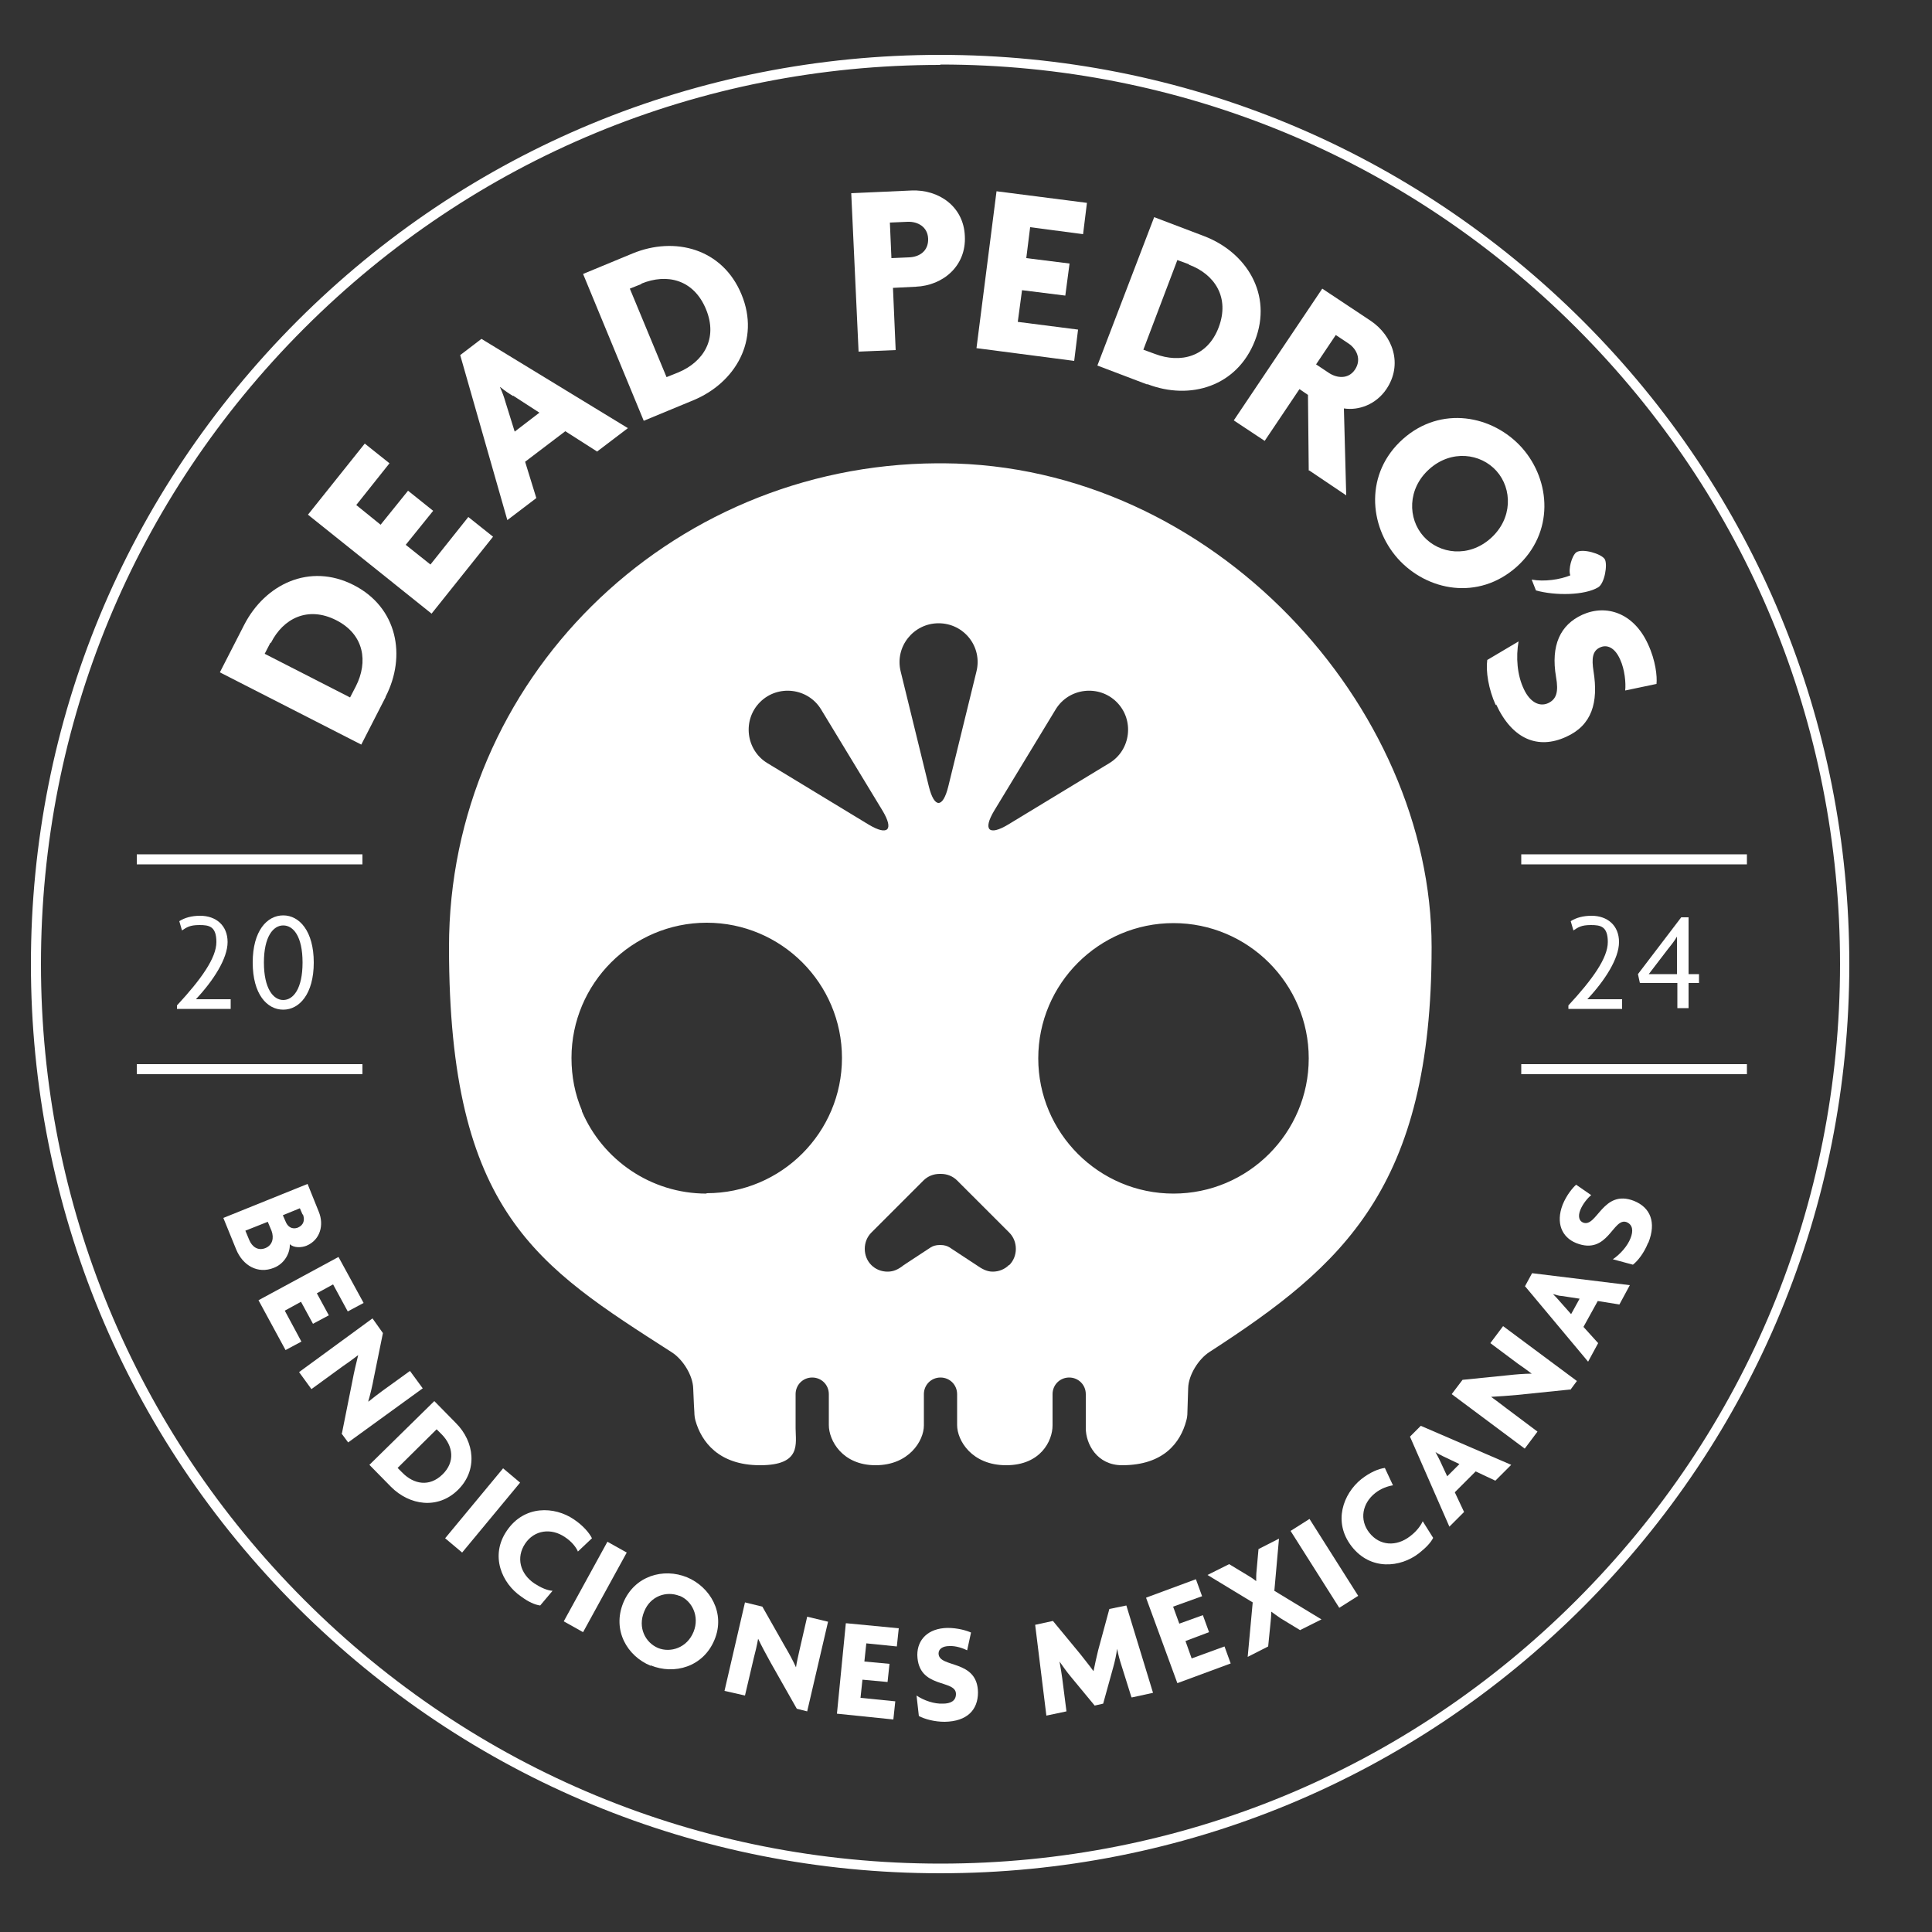 <svg xmlns="http://www.w3.org/2000/svg" id="Layer_1" data-name="Layer 1" viewBox="0 0 500 500"><rect x="0" y="0" width="500" height="500" fill="#333333" stroke="none"/><defs><style>      .cls-1 {        fill: none;      }      .cls-1, .cls-2 {        stroke-width: 0px;      }      .cls-2 {        fill: #fff;      }    </style></defs><circle class="cls-1" cx="243.3" cy="249.5" r="159.2"></circle><g><path class="cls-2" d="M99.8,180.4l-6.3,12.3-36.6-18.7,6.3-12.3c5.4-10.5,16.9-16.1,28.3-10.3,11.4,5.8,13.7,18.4,8.3,28.9ZM70,166.3l-1.5,2.9,22.1,11.3,1.5-2.9c3.2-6.3,2.2-13.4-5.1-17.1s-13.7-.5-16.9,5.9Z"></path><path class="cls-2" d="M111.8,158.9l-32.1-25.7,14.7-18.4,6.4,5.1-8.6,10.8,6.3,5.1,7.1-8.8,6.5,5.2-7.1,8.8,6.4,5.1,9.8-12.3,6.4,5.1-15.9,19.9Z"></path><path class="cls-2" d="M154.6,116.9l-8.3-5.3-10.4,7.9,2.9,9.4-7.5,5.7-12.2-42.7,5.5-4.2,37.9,23.1-7.9,6ZM132.8,102.5c-1-.6-2.2-1.4-3.3-2.3h-.1c.6,1.3,1.1,2.7,1.4,3.8l2.4,7.7,6.4-4.9-6.8-4.4Z"></path><path class="cls-2" d="M179.4,103.6l-12.8,5.3-15.7-38,12.8-5.3c10.9-4.5,23.3-1.3,28.2,10.6,4.9,11.8-1.6,22.9-12.5,27.4ZM166,73.5l-3,1.2,9.5,22.9,3-1.2c6.5-2.7,10.4-8.7,7.2-16.4s-10.1-9.3-16.7-6.6Z"></path><path class="cls-2" d="M237.1,74.2l-6,.3.7,16.1-9.6.4-1.9-41,15.6-.7c7-.3,13.5,4.1,13.8,11.8.4,7.7-5.6,12.8-12.7,13.1ZM234.9,57.4l-4.6.2.4,9.2,4.6-.2c2.6-.1,5-1.6,4.9-4.8-.1-3.1-2.7-4.5-5.3-4.4Z"></path><path class="cls-2" d="M252.7,90.2l5.2-40.7,23.4,3-1,8.1-13.7-1.8-1,8,11.2,1.4-1.1,8.3-11.2-1.4-1.1,8.2,15.6,2-1,8.1-25.3-3.3Z"></path><path class="cls-2" d="M296.9,99.5l-12.9-4.9,14.7-38.4,12.9,4.9c11,4.2,17.8,15.1,13.2,27-4.6,11.9-16.8,15.6-27.9,11.3ZM307.7,68.4l-3-1.1-8.8,23.2,3,1.1c6.6,2.5,13.6.8,16.5-6.9s-1-13.7-7.7-16.2Z"></path><path class="cls-2" d="M338.7,121.8l-.2-19.6-2.2-1.5-9,13.4-8-5.3,22.9-34.1,12.5,8.3c5.8,3.9,8.4,11.3,4.1,17.7-2.7,4-7.2,5.6-11,5l.6,22.5-9.8-6.6ZM349,88.9l-3.3-2.2-5.1,7.6,3.3,2.2c2.1,1.4,5.1,1.7,6.8-.9,1.7-2.6.4-5.3-1.7-6.7Z"></path><path class="cls-2" d="M361.7,144.5c-7.5-8.5-8.5-22.1,1.4-30.9,9.8-8.7,23.2-6.2,30.8,2.3,7.5,8.5,8.4,22-1.4,30.8-9.9,8.8-23.2,6.3-30.8-2.2ZM387.3,121.9c-4.1-4.6-11.7-5.6-17.4-.5-5.7,5.1-5.6,12.8-1.5,17.4,4.1,4.6,11.7,5.6,17.4.5,5.7-5.1,5.6-12.8,1.5-17.4Z"></path><path class="cls-2" d="M397.5,152.8l-1.1-2.8c3.3.6,7.3,0,10-1.1-.6-1.5.4-5.2,1.6-6,1.6-1,6.4.4,7.3,1.8.8,1.3,0,6.3-1.7,7.3-3.5,2.1-11.1,2.2-16.1.8Z"></path><path class="cls-2" d="M387.1,182.5c-1.9-4.2-2.6-8.8-2.2-11.7l8.1-4.8c-.7,4-.4,8.7,1.4,12.4,1.5,3.2,3.9,4.6,6.2,3.6,2.2-1,2.8-2.9,2.1-6.8-1.4-8.2,1.1-13.5,6.8-16.1,6.2-2.8,13.3-.5,17,7.6,2,4.3,2.4,8.4,2.2,10.3l-8.1,1.7c.2-1.9-.1-5.4-1.3-8-1.4-3.2-3.5-4-5.3-3.1-1.9.9-2.1,2.9-1.6,6.1,1.3,8.1-.4,14-7.1,17-7.2,3.3-13.9.7-18.1-8.4Z"></path></g><path class="cls-2" d="M243.3,484.8c-62.8,0-121.9-24.5-166.4-68.9C32.5,371.5,8,312.4,8,249.5s24.5-121.9,68.9-166.4C121.3,38.7,180.4,14.2,243.3,14.2s121.9,24.5,166.4,68.9c44.4,44.4,68.9,103.5,68.9,166.4s-24.5,121.9-68.9,166.4c-44.4,44.4-103.5,68.9-166.4,68.9ZM243.3,16.8c-62.2,0-120.6,24.2-164.6,68.2S10.6,187.4,10.6,249.5s24.2,120.6,68.2,164.6c44,44,102.4,68.2,164.6,68.2s120.6-24.2,164.6-68.2c44-44,68.2-102.4,68.2-164.6s-24.2-120.6-68.2-164.6c-44-44-102.4-68.2-164.6-68.2Z"></path><rect class="cls-2" x="35.4" y="275.4" width="58.4" height="2.6"></rect><rect class="cls-2" x="35.4" y="221.1" width="58.4" height="2.6"></rect><g><path class="cls-2" d="M45.8,260.9v-.7c6.3-6.8,10.2-12.3,10.2-16.4s-1.9-4.4-4.4-4.4-3.3.6-4.5,1.4l-.7-2.4c1.4-.9,3.2-1.4,5.4-1.4,4.1,0,7.1,2.5,7.1,6.8s-3.7,10-8.2,14.8h9v2.5h-13.9Z"></path><path class="cls-2" d="M73.3,261.3c-4.2,0-7.9-4-7.9-12.2s3.7-12.2,7.9-12.2,7.9,4.1,7.9,12.2-3.7,12.2-7.9,12.2ZM73.3,239.5c-2.6,0-5,2.9-5,9.6s2.4,9.7,5,9.7,5-2.9,5-9.7-2.4-9.6-5-9.6Z"></path></g><rect class="cls-2" x="393.7" y="275.4" width="58.4" height="2.6"></rect><rect class="cls-2" x="393.7" y="221.1" width="58.4" height="2.6"></rect><g><path class="cls-2" d="M405.9,260.9v-.7c6.3-6.8,10.2-12.3,10.2-16.4s-1.9-4.4-4.4-4.4-3.3.6-4.5,1.4l-.7-2.4c1.4-.9,3.2-1.4,5.4-1.4,4.1,0,7.1,2.5,7.1,6.8s-3.7,10-8.2,14.8h9v2.5h-13.9Z"></path><path class="cls-2" d="M437,254.4v6.5h-2.9v-6.5h-9.7l-.5-2.3,11.2-14.7h1.9v14.7h2.7v2.3h-2.7ZM434,242.4c-.7,1.2-1.6,2.3-2.4,3.3l-4.9,6.4h7.3v-6.5c0-1,0-2.1,0-3.2h0Z"></path></g><g><path class="cls-2" d="M61.1,323.3l-3.3-8.1,21.8-8.8,2.9,7.2c1.4,3.4.4,7.3-3.2,8.8-1.3.5-3.2.6-4.3-.4.1,2.2-1.3,5-4.1,6.1-4.2,1.7-8.1-.6-9.8-4.8ZM70.3,318.6l-1-2.4-5.8,2.3,1,2.4c.7,1.7,2.2,2.9,4.2,2.1,1.9-.8,2.2-2.7,1.6-4.4ZM78.3,314.3l-.7-1.6-4.4,1.8.7,1.6c.5,1.3,1.6,2.2,3.2,1.6,1.6-.7,1.8-2.1,1.3-3.4Z"></path><path class="cls-2" d="M87.6,325.3l6.5,11.9-4.1,2.2-3.8-7-4.2,2.3,3.1,5.7-4.1,2.2-3.1-5.7-4.2,2.3,4.3,8-4.1,2.2-7-12.9,20.7-11.2Z"></path><path class="cls-2" d="M88.5,370.9l2.7-13.5c.4-2.2,1-4.7,1.5-6.7h0c-1.3,1-2.8,2.1-4,2.9l-8.1,5.9-3.2-4.4,19-13.9,2.7,3.8-2.4,11.8c-.3,1.7-.9,4.2-1.4,5.9h.1c1.1-.9,2.3-1.8,3.5-2.7l7.2-5.2,3.3,4.5-19.3,14-1.7-2.3Z"></path><path class="cls-2" d="M101.2,384.8l-5.6-5.7,16.8-16.5,5.6,5.7c4.8,4.8,5.7,12.2.5,17.3s-12.5,4-17.3-.8ZM114.3,371.2l-1.3-1.3-10.1,10,1.3,1.3c2.9,2.9,6.9,3.7,10.3.4s2.7-7.4-.1-10.3Z"></path><path class="cls-2" d="M115.2,398.1l15-18.1,4.4,3.7-15,18.1-4.4-3.7Z"></path><path class="cls-2" d="M149.6,401.6c-.5-1.2-1.7-2.7-3.4-3.8-3.5-2.4-7.9-1.9-10.3,1.7-2.4,3.6-1.3,7.8,2.4,10.3,1.7,1.1,3.3,1.8,4.7,1.9l-3.2,3.8c-1.4-.2-3-.9-4.9-2.3-5-3.4-8.2-10.6-3.7-17.1,4.5-6.6,12.3-6.3,17.3-2.9,2.4,1.6,4,3.5,4.7,4.9l-3.6,3.4Z"></path><path class="cls-2" d="M145.9,419.6l11.3-20.6,5,2.8-11.3,20.6-5-2.8Z"></path><path class="cls-2" d="M168.4,431.1c-6.1-2.5-10-9.2-7.1-16.3,2.9-7,10.4-9.1,16.5-6.6,6,2.5,10,9.3,7.1,16.2-2.9,7-10.4,9.1-16.5,6.6ZM175.8,413c-3.3-1.3-7.5,0-9.1,4.1-1.7,4.1.3,8,3.6,9.4,3.2,1.3,7.5,0,9.2-4.2,1.6-4-.4-8-3.6-9.3Z"></path><path class="cls-2" d="M206.2,442.2l-6.8-12c-1.1-2-2.3-4.2-3.2-6.1h0c-.3,1.7-.7,3.4-1.1,4.9l-2.3,9.8-5.3-1.2,5.3-22.9,4.5,1.1,5.9,10.4c.9,1.5,2.1,3.7,2.8,5.3h0c.2-1.4.6-3,.9-4.4l2-8.7,5.4,1.3-5.4,23.2-2.8-.7Z"></path><path class="cls-2" d="M219.1,420.1l13.5,1.3-.5,4.7-7.9-.8-.5,4.7,6.5.6-.5,4.7-6.5-.6-.5,4.7,9,.9-.5,4.7-14.6-1.5,2.3-23.4Z"></path><path class="cls-2" d="M244.5,445.6c-2.7,0-5.2-.7-6.7-1.5l-.6-5.3c1.9,1.3,4.6,2.2,6.8,2.1,2,0,3.4-.7,3.4-2.5,0-3.9-9.8-1.2-10-10.1,0-4,2.8-6.9,7.8-7,2.7,0,5,.7,6.1,1.2l-1,4.6c-1-.5-2.9-1.2-4.6-1.1-1.8,0-2.8.8-2.8,1.9,0,3.9,10.1,1.4,10.2,10.1,0,4.5-2.8,7.5-8.6,7.6Z"></path><path class="cls-2" d="M292.8,439.2l-2.6-8.3c-.4-1.2-.8-2.7-1.1-4.2h0c-.2,1.6-.6,3.4-1,4.8l-2.6,9.4-2.2.5-6.2-7.5c-1-1.2-2-2.6-2.9-3.9h0c.3,1.5.5,3,.7,4.3l1.1,8.6-5.2,1.1-2.9-23.5,4.6-1,7.1,8.6c1,1.3,2.4,3,3.4,4.4h0c.3-1.6.8-3.7,1.2-5.4l2.9-10.7,4.4-.9,6.9,22.6-5.5,1.2Z"></path><path class="cls-2" d="M296.8,413.4l12.7-4.7,1.6,4.4-7.5,2.7,1.6,4.4,6.1-2.2,1.6,4.4-6.1,2.3,1.6,4.5,8.5-3.1,1.6,4.4-13.8,5.1-8.1-22.1Z"></path><path class="cls-2" d="M336.5,421.9l-5.1-3.1c-.7-.5-1.6-1.1-2.4-1.7h0c0,1-.1,2.1-.2,3l-.6,6-5.3,2.7,1.3-14.1-11.7-7.1,5.6-2.8,4.8,2.9c.7.4,1.6,1,2.2,1.5h0c0-.9,0-1.9.1-2.7l.5-5.6,5.3-2.7-1.2,13.5,12.2,7.4-5.6,2.8Z"></path><path class="cls-2" d="M346.6,416.1l-12.6-19.9,4.9-3.1,12.6,19.9-4.9,3.1Z"></path><path class="cls-2" d="M360.5,384.4c-1.3.2-3.1.8-4.6,2-3.3,2.6-4.2,6.9-1.5,10.3,2.7,3.4,7,3.6,10.5.9,1.6-1.2,2.7-2.6,3.3-3.9l2.7,4.3c-.6,1.2-1.8,2.5-3.7,4-4.8,3.7-12.5,4.5-17.4-1.8-4.9-6.3-2.2-13.6,2.5-17.4,2.3-1.8,4.5-2.7,6.1-2.9l2.1,4.5Z"></path><path class="cls-2" d="M364.9,371.8l2.8-2.8,23.4,10.1-4.1,4.1-5.1-2.4-5.4,5.4,2.4,5.1-3.8,3.8-10.2-23.3ZM374.5,382.1l3.2-3.2-4.2-2c-.6-.3-1.4-.7-2-1.1h0c.4.7.8,1.5,1.1,2.1l2,4.3Z"></path><path class="cls-2" d="M406.4,359.6l-13.7,1.4c-2.2.2-4.8.4-6.8.5h0c1.4,1,2.8,2.1,4,3l8,6-3.3,4.4-18.9-14.1,2.8-3.7,11.9-1.2c1.7-.2,4.2-.4,6-.4h0c-1.2-.9-2.4-1.8-3.6-2.6l-7.1-5.3,3.3-4.4,19.1,14.2-1.7,2.3Z"></path><path class="cls-2" d="M394.6,333l1.9-3.5,25.3,3.1-2.7,5-5.6-.9-3.7,6.7,3.8,4.2-2.6,4.8-16.3-19.5ZM406.6,340.1l2.2-4-4.6-.7c-.7,0-1.5-.3-2.3-.5h0c.6.6,1.2,1.2,1.6,1.7l3.1,3.5Z"></path><path class="cls-2" d="M426.5,321.7c-1,2.5-2.6,4.6-3.9,5.6l-5.2-1.4c1.9-1.3,3.8-3.4,4.6-5.5.7-1.8.6-3.4-1-4.1-3.6-1.4-4.8,8.7-13.1,5.4-3.7-1.5-5.3-5.2-3.5-9.9,1-2.5,2.6-4.4,3.5-5.2l3.9,2.7c-.9.7-2.2,2.3-2.8,3.8-.7,1.7-.3,2.9.7,3.3,3.6,1.4,5.1-8.8,13.2-5.6,4.2,1.7,5.8,5.5,3.7,10.8Z"></path></g><circle class="cls-1" cx="243.3" cy="249.5" r="168"></circle><path class="cls-2" d="M244.1,119.9c0,0-.2,0-.3,0-.2,0-.4,0-.5,0s-.3,0-.5,0c0,0-.2,0-.3,0-69.8.4-126.3,56.3-126.3,125.2s23,82.6,57.7,104.9c2.8,1.8,5.4,5.9,5.5,9.3.1,3.1.3,6.2.3,6.2,0,.7.1,1.5.3,2.2,1.5,5.3,5.9,11.5,16.7,11.5s9.2-5.6,9.2-9.6v-8.8c0-2.4,1.9-4.3,4.3-4.3s4.3,1.9,4.3,4.3v8c0,4,3.5,10.4,12.1,10.4s12.5-6.3,12.5-10.3v-8.1c0-2.4,1.9-4.3,4.3-4.3s4.3,1.9,4.3,4.3v8c0,4,3.8,10.4,12.7,10.4s12-6.3,12-10.3v-8.1c0-2.4,1.9-4.3,4.3-4.3s4.3,1.9,4.3,4.3v8.8c0,4.1,2.9,9.6,9.4,9.6,10.8,0,15.1-5.9,16.6-11.5.2-.7.3-1.4.3-2.2h0c0-.6.1-3.5.2-6.3.1-3.4,2.7-7.5,5.5-9.3,34.6-22.4,57.5-42.5,57.5-104.8s-56.5-124.8-126.3-125.2ZM257.3,209.8l15.9-26.2c3.4-5.6,11.2-6.5,15.8-1.9,4.6,4.6,3.7,12.4-1.9,15.8l-26.2,15.9c-5,3-6.6,1.4-3.6-3.6ZM242.9,161.3c6.6,0,11.4,6.1,9.8,12.5l-7.3,29.8c-1.4,5.6-3.6,5.6-5,0l-7.3-29.8c-1.6-6.4,3.3-12.5,9.8-12.5ZM196.7,181.7c4.6-4.6,12.4-3.7,15.8,1.9l15.9,26.2c3,5,1.4,6.6-3.6,3.6l-26.2-15.9c-5.6-3.4-6.5-11.2-1.9-15.8ZM182.8,308.9c-14.4,0-26.9-8.8-32.2-21.3,0,0,0-.1,0-.2,0,0,0,0,0,0-1.8-4.2-2.7-8.8-2.7-13.6,0-19.3,15.7-35,35-35s35,15.7,35,35-15.7,35-35,35ZM261.1,327.4c-1.1,1.1-2.6,1.7-4.2,1.7s-2.9-.8-4.2-1.7l-7-4.6c-.5-.3-1.2-.6-2.4-.6s-1.9.3-2.4.6l-7,4.6c-1.4,1.1-2.6,1.7-4.2,1.7s-3.1-.6-4.2-1.7c-1.1-1.1-1.7-2.6-1.7-4.2s.6-3.1,1.7-4.2l13.5-13.5c1.1-1.1,2.6-1.7,4.2-1.7h.2s.1,0,.1,0c1.6,0,3.1.6,4.2,1.7l13.5,13.5c1.1,1.1,1.7,2.6,1.7,4.2s-.6,3.1-1.7,4.2ZM303.7,308.9c-19.3,0-35-15.7-35-35s15.7-35,35-35,35,15.7,35,35-15.7,35-35,35Z"></path></svg>